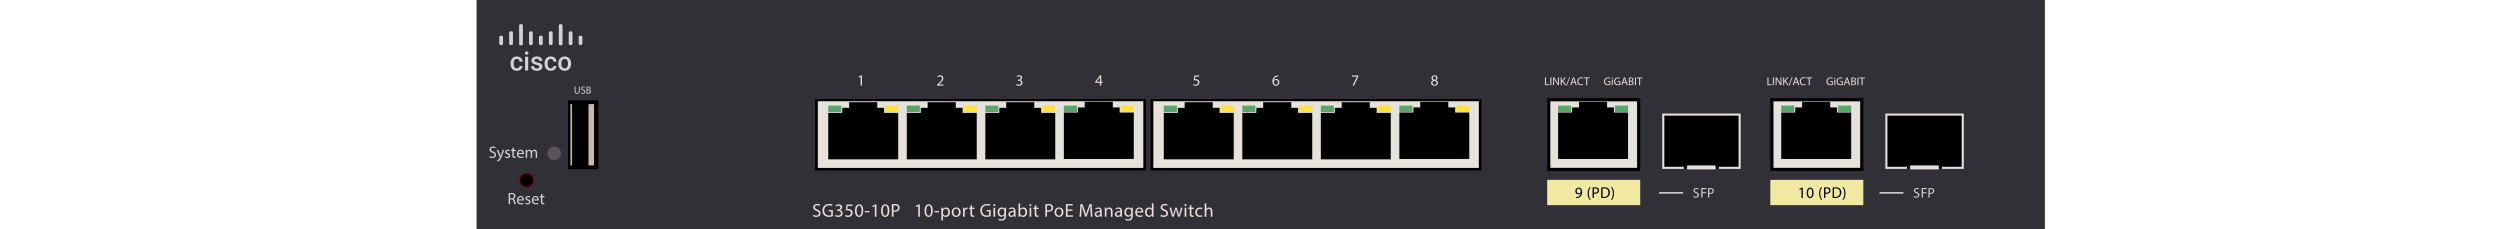 <?xml version="1.0" encoding="utf-8"?>
<!-- Copyright 2022 Virtual Console LLC. All rights reserved. Julia. Generator: Adobe Illustrator 23.1.0, SVG Export Plug-In . SVG Version: 6.00 Build 0)  -->
<svg version="1.1" id="Cisco_SG350-10P_Switches"
	 xmlns="http://www.w3.org/2000/svg" xmlns:xlink="http://www.w3.org/1999/xlink" x="0px" y="0px" viewBox="0 0 600 55"
	 style="enable-background:new 0 0 600 55;" xml:space="preserve">
<style type="text/css">
	.st0{fill:none;}
	.st1{fill:#313037;}
	.st2{fill:#D4D2D7;}
	.st3{fill:#C7BBAA;}
	.st4{fill:#5C525C;}
	.st5{fill:#750101;}
	.st6{fill:#E7E1DB;}
	.st7{fill:#58A56A;}
	.st8{fill:#FFE33B;}
	.st9{fill:#F1E8A2;}
</style>
<rect class="st0" width="600" height="55"/>
<g>
	<rect x="114.384" class="st1" width="376.382" height="55"/>
</g>
<g>
	<g>
		<g>
			<path class="st2" d="M124.044,16.4c0.186,0,0.341-0.055,0.464-0.163
				c0.123-0.109,0.188-0.243,0.196-0.403h0.704
				c-0.008,0.207-0.073,0.4-0.193,0.579c-0.121,0.179-0.285,0.32-0.492,0.425
				c-0.207,0.104-0.43,0.156-0.669,0.156c-0.465,0-0.833-0.15-1.106-0.452
				c-0.272-0.301-0.408-0.717-0.408-1.247v-0.077c0-0.506,0.135-0.911,0.405-1.214
				c0.271-0.304,0.639-0.457,1.106-0.457c0.396,0,0.717,0.115,0.966,0.346
				c0.249,0.231,0.38,0.533,0.392,0.908h-0.704
				c-0.008-0.19-0.073-0.347-0.195-0.47c-0.122-0.123-0.277-0.185-0.466-0.185
				c-0.242,0-0.428,0.088-0.559,0.263c-0.131,0.175-0.198,0.441-0.2,0.797v0.12
				c0,0.361,0.065,0.629,0.196,0.806C123.61,16.311,123.798,16.4,124.044,16.4z"/>
			<path class="st2" d="M125.973,12.747c0-0.115,0.036-0.21,0.109-0.286
				c0.072-0.075,0.177-0.113,0.312-0.113c0.135,0,0.239,0.038,0.313,0.113
				c0.074,0.076,0.111,0.172,0.111,0.286c0,0.112-0.037,0.207-0.111,0.281
				s-0.178,0.112-0.313,0.112c-0.135,0-0.239-0.038-0.312-0.112
				C126.009,12.954,125.973,12.859,125.973,12.747z M126.765,16.934h-0.747v-3.324
				h0.747V16.934z"/>
			<path class="st2" d="M129.442,16.03c0-0.133-0.055-0.234-0.164-0.304
				c-0.109-0.07-0.291-0.131-0.545-0.185c-0.254-0.053-0.466-0.12-0.636-0.203
				c-0.372-0.18-0.559-0.441-0.559-0.783c0-0.287,0.121-0.526,0.363-0.719
				c0.242-0.193,0.549-0.289,0.922-0.289c0.397,0,0.718,0.099,0.963,0.296
				c0.245,0.196,0.367,0.451,0.367,0.765h-0.747c0-0.144-0.053-0.263-0.159-0.358
				c-0.107-0.095-0.248-0.142-0.424-0.142c-0.164,0-0.298,0.038-0.401,0.113
				c-0.103,0.076-0.155,0.177-0.155,0.304c0,0.115,0.048,0.204,0.145,0.267
				c0.096,0.063,0.29,0.128,0.583,0.192c0.293,0.065,0.523,0.142,0.69,0.231
				c0.167,0.089,0.291,0.196,0.372,0.321c0.08,0.125,0.121,0.277,0.121,0.455
				c0,0.299-0.124,0.541-0.371,0.726c-0.248,0.185-0.573,0.278-0.974,0.278
				c-0.272,0-0.515-0.049-0.728-0.147c-0.213-0.099-0.379-0.234-0.498-0.405
				c-0.119-0.172-0.178-0.358-0.178-0.556h0.725
				c0.01,0.176,0.077,0.312,0.2,0.407c0.123,0.096,0.285,0.143,0.488,0.143
				c0.196,0,0.346-0.037,0.448-0.112C129.391,16.249,129.442,16.152,129.442,16.03z"/>
			<path class="st2" d="M132.191,16.4c0.186,0,0.341-0.055,0.464-0.163
				c0.123-0.109,0.188-0.243,0.196-0.403h0.704
				c-0.008,0.207-0.073,0.4-0.193,0.579c-0.121,0.179-0.285,0.32-0.492,0.425
				c-0.207,0.104-0.43,0.156-0.669,0.156c-0.465,0-0.833-0.15-1.106-0.452
				c-0.272-0.301-0.408-0.717-0.408-1.247v-0.077c0-0.506,0.135-0.911,0.405-1.214
				c0.271-0.304,0.639-0.457,1.106-0.457c0.396,0,0.717,0.115,0.966,0.346
				c0.249,0.231,0.379,0.533,0.392,0.908h-0.704
				c-0.008-0.19-0.073-0.347-0.195-0.47c-0.122-0.123-0.277-0.185-0.466-0.185
				c-0.242,0-0.428,0.088-0.559,0.263c-0.131,0.175-0.198,0.441-0.2,0.797v0.12
				c0,0.361,0.065,0.629,0.196,0.806C131.757,16.311,131.945,16.4,132.191,16.4z"/>
			<path class="st2" d="M133.979,15.242c0-0.325,0.064-0.619,0.193-0.88
				c0.128-0.261,0.31-0.462,0.544-0.602c0.234-0.14,0.501-0.211,0.805-0.211
				c0.448,0,0.812,0.144,1.092,0.434c0.28,0.289,0.431,0.671,0.453,1.149
				l0.003,0.175c0,0.328-0.063,0.62-0.189,0.879
				c-0.126,0.258-0.306,0.458-0.541,0.599c-0.234,0.141-0.505,0.212-0.812,0.212
				c-0.469,0-0.844-0.156-1.126-0.469c-0.282-0.312-0.422-0.728-0.422-1.249V15.242z
				 M134.725,15.306c0,0.342,0.071,0.61,0.212,0.804
				c0.141,0.193,0.338,0.29,0.59,0.29s0.448-0.099,0.588-0.295
				c0.14-0.197,0.21-0.485,0.21-0.863c0-0.336-0.072-0.602-0.216-0.799
				c-0.145-0.196-0.341-0.295-0.588-0.295c-0.244,0-0.438,0.097-0.581,0.29
				C134.797,14.631,134.725,14.921,134.725,15.306z"/>
		</g>
	</g>
	<path class="st2" d="M120.393,10.806h-0.241c-0.181,0-0.328-0.147-0.328-0.328V8.893
		c0-0.181,0.147-0.328,0.328-0.328h0.241c0.181,0,0.328,0.147,0.328,0.328v1.586
		C120.721,10.66,120.574,10.806,120.393,10.806z"/>
	<path class="st2" d="M122.775,10.806h-0.241c-0.181,0-0.328-0.147-0.328-0.328V7.846
		c0-0.181,0.147-0.328,0.328-0.328h0.241c0.181,0,0.328,0.147,0.328,0.328v2.632
		C123.103,10.66,122.956,10.806,122.775,10.806z"/>
	<path class="st2" d="M125.157,10.881h-0.241c-0.181,0-0.328-0.147-0.328-0.328V6.127
		c0-0.181,0.147-0.328,0.328-0.328h0.241c0.181,0,0.328,0.147,0.328,0.328v4.426
		C125.485,10.734,125.338,10.881,125.157,10.881z"/>
	<path class="st2" d="M129.921,10.806h-0.241c-0.181,0-0.328-0.147-0.328-0.328V8.893
		c0-0.181,0.147-0.328,0.328-0.328h0.241c0.181,0,0.328,0.147,0.328,0.328v1.586
		C130.249,10.66,130.102,10.806,129.921,10.806z"/>
	<path class="st2" d="M139.449,10.806h-0.241c-0.181,0-0.328-0.147-0.328-0.328V8.893
		c0-0.181,0.147-0.328,0.328-0.328h0.241c0.181,0,0.328,0.147,0.328,0.328v1.586
		C139.777,10.66,139.631,10.806,139.449,10.806z"/>
	<path class="st2" d="M132.303,10.806h-0.241c-0.181,0-0.328-0.147-0.328-0.328V7.846
		c0-0.181,0.147-0.328,0.328-0.328h0.241c0.181,0,0.328,0.147,0.328,0.328v2.632
		C132.631,10.66,132.484,10.806,132.303,10.806z"/>
	<path class="st2" d="M137.067,10.806h-0.241c-0.181,0-0.328-0.147-0.328-0.328V7.846
		c0-0.181,0.147-0.328,0.328-0.328h0.241c0.181,0,0.328,0.147,0.328,0.328v2.632
		C137.395,10.66,137.249,10.806,137.067,10.806z"/>
	<path class="st2" d="M134.685,10.881h-0.241c-0.181,0-0.328-0.147-0.328-0.328V6.127
		c0-0.181,0.147-0.328,0.328-0.328h0.241c0.181,0,0.328,0.147,0.328,0.328v4.426
		C135.013,10.734,134.866,10.881,134.685,10.881z"/>
	<path class="st2" d="M127.539,10.806h-0.241c-0.181,0-0.328-0.147-0.328-0.328V7.846
		c0-0.181,0.147-0.328,0.328-0.328h0.241c0.181,0,0.328,0.147,0.328,0.328v2.632
		C127.867,10.66,127.72,10.806,127.539,10.806z"/>
</g>
<rect x="136.325" y="24.074" width="7.283" height="16.543"/>
<rect x="141.238" y="24.982" class="st3" width="1.327" height="14.727"/>
<rect x="136.906" y="24.982" class="st3" width="0.387" height="14.727"/>
<circle class="st4" cx="132.992" cy="36.805" r="1.639"/>
<g>
	<circle cx="126.395" cy="43.265" r="1.639"/>
	<path class="st5" d="M126.395,45.029c-0.973,0-1.764-0.792-1.764-1.765
		s0.792-1.765,1.764-1.765c0.973,0,1.765,0.792,1.765,1.765
		S127.368,45.029,126.395,45.029z M126.395,41.75c-0.835,0-1.514,0.68-1.514,1.515
		s0.679,1.515,1.514,1.515s1.515-0.68,1.515-1.515S127.23,41.75,126.395,41.75
		z"/>
</g>
<g>
	<path class="st2" d="M117.514,37.465c0.155,0.095,0.381,0.174,0.619,0.174
		c0.353,0,0.559-0.187,0.559-0.456c0-0.25-0.143-0.393-0.504-0.532
		c-0.436-0.155-0.706-0.381-0.706-0.758c0-0.417,0.345-0.726,0.865-0.726
		c0.274,0,0.472,0.063,0.591,0.131l-0.095,0.282
		c-0.087-0.047-0.266-0.127-0.508-0.127c-0.365,0-0.504,0.218-0.504,0.401
		c0,0.25,0.163,0.373,0.532,0.516c0.452,0.175,0.682,0.393,0.682,0.786
		c0,0.413-0.305,0.77-0.936,0.77c-0.258,0-0.54-0.076-0.683-0.171
		L117.514,37.465z"/>
	<path class="st2" d="M119.601,35.966l0.42,1.134c0.044,0.127,0.091,0.278,0.123,0.393
		h0.008c0.036-0.115,0.075-0.262,0.123-0.401l0.381-1.126h0.369l-0.524,1.369
		c-0.25,0.659-0.42,0.996-0.658,1.202c-0.171,0.151-0.341,0.211-0.429,0.227
		l-0.087-0.294c0.087-0.027,0.202-0.083,0.305-0.171
		c0.095-0.075,0.214-0.21,0.293-0.389c0.016-0.035,0.028-0.063,0.028-0.083
		s-0.008-0.048-0.024-0.091l-0.71-1.77H119.601z"/>
	<path class="st2" d="M121.272,37.529c0.103,0.067,0.286,0.139,0.46,0.139
		c0.254,0,0.373-0.127,0.373-0.286c0-0.167-0.099-0.258-0.357-0.353
		c-0.345-0.123-0.508-0.313-0.508-0.543c0-0.31,0.25-0.563,0.663-0.563
		c0.194,0,0.365,0.056,0.472,0.119l-0.087,0.254
		c-0.076-0.048-0.214-0.111-0.393-0.111c-0.206,0-0.321,0.119-0.321,0.262
		c0,0.159,0.115,0.23,0.365,0.325c0.333,0.127,0.503,0.293,0.503,0.579
		c0,0.337-0.262,0.576-0.718,0.576c-0.21,0-0.405-0.052-0.54-0.131
		L121.272,37.529z"/>
	<path class="st2" d="M123.311,35.414v0.552h0.5v0.266h-0.5v1.035
		c0,0.238,0.067,0.373,0.262,0.373c0.091,0,0.159-0.012,0.202-0.023l0.016,0.262
		c-0.068,0.027-0.175,0.048-0.31,0.048c-0.163,0-0.294-0.052-0.377-0.147
		c-0.099-0.103-0.135-0.273-0.135-0.5v-1.047h-0.298v-0.266h0.298v-0.46
		L123.311,35.414z"/>
	<path class="st2" d="M124.375,36.989c0.008,0.472,0.31,0.666,0.659,0.666
		c0.25,0,0.401-0.043,0.532-0.099l0.06,0.25c-0.123,0.056-0.333,0.119-0.639,0.119
		c-0.591,0-0.944-0.389-0.944-0.968c0-0.58,0.341-1.036,0.9-1.036
		c0.627,0,0.793,0.552,0.793,0.905c0,0.071-0.008,0.127-0.012,0.163H124.375z
		 M125.398,36.739c0.004-0.222-0.091-0.567-0.484-0.567
		c-0.353,0-0.508,0.325-0.536,0.567H125.398z"/>
	<path class="st2" d="M126.168,36.485c0-0.198-0.004-0.361-0.016-0.52h0.305l0.016,0.309
		h0.012c0.107-0.182,0.286-0.353,0.603-0.353c0.262,0,0.46,0.159,0.543,0.385
		h0.008c0.059-0.107,0.135-0.19,0.214-0.25c0.115-0.087,0.242-0.135,0.425-0.135
		c0.254,0,0.631,0.167,0.631,0.833v1.131h-0.341v-1.087
		c0-0.369-0.135-0.591-0.417-0.591c-0.199,0-0.354,0.147-0.413,0.317
		c-0.016,0.048-0.028,0.111-0.028,0.175v1.186h-0.341v-1.15
		c0-0.306-0.135-0.528-0.401-0.528c-0.218,0-0.377,0.175-0.432,0.349
		c-0.02,0.052-0.028,0.111-0.028,0.171v1.158h-0.341V36.485z"/>
</g>
<g>
	<path class="st2" d="M122.069,46.369c0.174-0.036,0.424-0.056,0.662-0.056
		c0.369,0,0.607,0.067,0.774,0.218c0.135,0.119,0.21,0.302,0.21,0.508
		c0,0.354-0.222,0.587-0.503,0.683v0.012c0.206,0.071,0.329,0.262,0.393,0.54
		c0.087,0.373,0.151,0.63,0.206,0.733h-0.357
		c-0.043-0.075-0.103-0.306-0.178-0.639c-0.08-0.369-0.223-0.508-0.536-0.52
		h-0.326v1.158h-0.345V46.369z M122.413,47.587h0.354
		c0.369,0,0.603-0.202,0.603-0.508c0-0.346-0.25-0.496-0.615-0.5
		c-0.167,0-0.286,0.016-0.341,0.031V47.587z"/>
	<path class="st2" d="M124.401,48.11c0.008,0.473,0.31,0.666,0.659,0.666
		c0.25,0,0.401-0.043,0.532-0.099l0.06,0.25c-0.123,0.056-0.333,0.119-0.639,0.119
		c-0.591,0-0.944-0.389-0.944-0.968c0-0.58,0.341-1.036,0.9-1.036
		c0.627,0,0.793,0.552,0.793,0.905c0,0.071-0.008,0.127-0.012,0.162H124.401z
		 M125.425,47.86c0.004-0.222-0.091-0.567-0.484-0.567
		c-0.353,0-0.508,0.325-0.536,0.567H125.425z"/>
	<path class="st2" d="M126.148,48.65c0.103,0.066,0.286,0.139,0.46,0.139
		c0.254,0,0.373-0.127,0.373-0.286c0-0.166-0.099-0.258-0.357-0.353
		c-0.345-0.123-0.508-0.313-0.508-0.544c0-0.31,0.25-0.563,0.663-0.563
		c0.194,0,0.365,0.056,0.472,0.119l-0.087,0.254
		c-0.076-0.048-0.214-0.111-0.393-0.111c-0.206,0-0.321,0.119-0.321,0.263
		c0,0.158,0.115,0.229,0.365,0.325c0.333,0.127,0.503,0.293,0.503,0.579
		c0,0.337-0.262,0.575-0.718,0.575c-0.21,0-0.405-0.052-0.54-0.131
		L126.148,48.65z"/>
	<path class="st2" d="M127.961,48.11c0.008,0.473,0.31,0.666,0.659,0.666
		c0.25,0,0.401-0.043,0.532-0.099l0.06,0.25c-0.123,0.056-0.333,0.119-0.639,0.119
		c-0.591,0-0.944-0.389-0.944-0.968c0-0.58,0.341-1.036,0.9-1.036
		c0.627,0,0.793,0.552,0.793,0.905c0,0.071-0.008,0.127-0.012,0.162H127.961z
		 M128.985,47.86c0.004-0.222-0.091-0.567-0.484-0.567
		c-0.353,0-0.508,0.325-0.536,0.567H128.985z"/>
	<path class="st2" d="M130.175,46.535v0.552h0.5v0.266h-0.5v1.035
		c0,0.238,0.068,0.373,0.262,0.373c0.091,0,0.159-0.012,0.202-0.023l0.016,0.262
		c-0.067,0.027-0.174,0.048-0.309,0.048c-0.163,0-0.293-0.052-0.377-0.147
		c-0.099-0.103-0.135-0.273-0.135-0.499v-1.048h-0.298v-0.266h0.298v-0.46
		L130.175,46.535z"/>
</g>
<g>
	<path class="st2" d="M138.121,20.787v1.001c0,0.379,0.168,0.54,0.394,0.54
		c0.251,0,0.411-0.165,0.411-0.54v-1.001h0.221v0.986
		c0,0.52-0.274,0.733-0.64,0.733c-0.346,0-0.607-0.198-0.607-0.723v-0.996
		H138.121z"/>
	<path class="st2" d="M139.496,22.213c0.098,0.06,0.241,0.111,0.392,0.111
		c0.223,0,0.354-0.118,0.354-0.289c0-0.158-0.09-0.248-0.319-0.336
		c-0.276-0.098-0.447-0.241-0.447-0.479c0-0.264,0.218-0.459,0.547-0.459
		c0.173,0,0.299,0.04,0.374,0.083l-0.06,0.178
		c-0.055-0.03-0.168-0.08-0.321-0.08c-0.231,0-0.319,0.138-0.319,0.254
		c0,0.158,0.103,0.236,0.336,0.326c0.286,0.11,0.432,0.248,0.432,0.497
		c0,0.261-0.193,0.487-0.592,0.487c-0.163,0-0.341-0.048-0.432-0.108
		L139.496,22.213z"/>
	<path class="st2" d="M140.763,20.81c0.095-0.02,0.246-0.035,0.399-0.035
		c0.219,0,0.359,0.037,0.464,0.123c0.088,0.065,0.141,0.166,0.141,0.299
		c0,0.163-0.108,0.306-0.286,0.372v0.005c0.161,0.04,0.349,0.173,0.349,0.424
		c0,0.146-0.058,0.256-0.143,0.339c-0.118,0.108-0.309,0.158-0.585,0.158
		c-0.151,0-0.266-0.01-0.339-0.02V20.81z M140.982,21.502h0.198
		c0.231,0,0.366-0.12,0.366-0.283c0-0.198-0.151-0.276-0.371-0.276
		c-0.101,0-0.158,0.008-0.193,0.015V21.502z M140.982,22.313
		c0.043,0.008,0.105,0.01,0.183,0.01c0.226,0,0.434-0.083,0.434-0.329
		c0-0.231-0.198-0.326-0.437-0.326h-0.181V22.313z"/>
</g>
<rect x="196.061" y="23.946" class="st6" width="78.54" height="16.712"/>
<path d="M195.63,23.772h79.406V40.919h-79.406V23.772z M274.4,24.295h-78.127v16.007
	h78.127V24.295z"/>
<polygon points="212.18,27.095 212.18,25.88 210.537,25.88 210.537,24.522 
	203.795,24.522 203.795,25.88 202.149,25.88 202.149,27.095 198.787,27.095 
	198.787,38.241 215.57,38.241 215.57,27.095 "/>
<polygon points="231.025,27.095 231.025,25.88 229.382,25.88 229.382,24.522 
	222.641,24.522 222.641,25.88 220.994,25.88 220.994,27.095 217.633,27.095 
	217.633,38.241 234.415,38.241 234.415,27.095 "/>
<polygon points="249.871,27.095 249.871,25.88 248.228,25.88 248.228,24.522 
	241.486,24.522 241.486,25.88 239.84,25.88 239.84,27.095 236.478,27.095 
	236.478,38.241 253.261,38.241 253.261,27.095 "/>
<polygon points="268.716,27.003 268.716,25.787 267.073,25.787 267.073,24.43 
	260.332,24.43 260.332,25.787 258.685,25.787 258.685,27.003 255.324,27.003 
	255.324,38.148 272.106,38.148 272.106,27.003 "/>
<rect x="198.787" y="25.338" class="st7" width="3.133" height="1.565"/>
<rect x="212.437" y="25.338" class="st8" width="3.133" height="1.565"/>
<rect x="217.633" y="25.338" class="st7" width="3.133" height="1.565"/>
<rect x="231.282" y="25.338" class="st8" width="3.133" height="1.565"/>
<rect x="236.478" y="25.338" class="st7" width="3.133" height="1.565"/>
<rect x="250.128" y="25.338" class="st8" width="3.133" height="1.565"/>
<rect x="255.324" y="25.338" class="st7" width="3.133" height="1.565"/>
<rect x="268.973" y="25.338" class="st8" width="3.133" height="1.565"/>
<g>
	<path class="st6" d="M206.55,18.418h-0.007l-0.424,0.229l-0.063-0.251l0.533-0.285h0.282
		v2.44h-0.319V18.418z"/>
</g>
<g>
	<g>
		<path class="st6" d="M224.896,20.55V20.347l0.259-0.251
			c0.623-0.593,0.905-0.909,0.909-1.276c0-0.248-0.12-0.477-0.484-0.477
			c-0.221,0-0.405,0.112-0.518,0.207l-0.105-0.233
			c0.169-0.143,0.409-0.248,0.69-0.248c0.526,0,0.747,0.36,0.747,0.709
			c0,0.45-0.327,0.814-0.841,1.31l-0.195,0.18v0.008h1.096v0.274H224.896z"/>
	</g>
</g>
<g>
	<path class="st6" d="M243.977,20.171c0.094,0.06,0.312,0.154,0.541,0.154
		c0.424,0,0.556-0.271,0.552-0.473c-0.003-0.341-0.312-0.488-0.63-0.488h-0.184
		v-0.248h0.184c0.24,0,0.544-0.124,0.544-0.413c0-0.195-0.124-0.368-0.428-0.368
		c-0.195,0-0.383,0.086-0.488,0.162l-0.086-0.24c0.127-0.094,0.375-0.188,0.638-0.188
		c0.48,0,0.698,0.285,0.698,0.582c0,0.251-0.15,0.465-0.451,0.574v0.008
		c0.3,0.06,0.544,0.285,0.544,0.627c0,0.39-0.304,0.732-0.89,0.732
		c-0.274,0-0.514-0.086-0.634-0.166L243.977,20.171z"/>
</g>
<g>
	<g>
		<path class="st6" d="M263.982,20.55v-0.665h-1.134v-0.218l1.089-1.558h0.356v1.517
			h0.342v0.259h-0.342v0.665H263.982z M263.982,19.626v-0.814
			c0-0.128,0.004-0.255,0.011-0.383h-0.011c-0.075,0.143-0.135,0.248-0.203,0.36
			l-0.597,0.83v0.007H263.982z"/>
	</g>
</g>
<rect x="276.585" y="23.946" class="st6" width="78.54" height="16.712"/>
<g>
	<rect x="371.705" y="23.946" class="st6" width="21.572" height="16.712"/>
	<path d="M393.652,41.033h-22.322V23.571h22.322V41.033z M372.08,40.283h20.822V24.321
		h-20.822V40.283z"/>
</g>
<path d="M276.154,23.772h79.406V40.919h-79.406V23.772z M354.924,24.295h-78.127v16.007
	h78.127V24.295z"/>
<polygon points="292.704,27.095 292.704,25.88 291.061,25.88 291.061,24.522 
	284.319,24.522 284.319,25.88 282.673,25.88 282.673,27.095 279.312,27.095 
	279.312,38.241 296.094,38.241 296.094,27.095 "/>
<polygon points="311.55,27.095 311.55,25.88 309.906,25.88 309.906,24.522 
	303.165,24.522 303.165,25.88 301.519,25.88 301.519,27.095 298.157,27.095 
	298.157,38.241 314.939,38.241 314.939,27.095 "/>
<polygon points="330.395,27.095 330.395,25.88 328.752,25.88 328.752,24.522 
	322.01,24.522 322.01,25.88 320.364,25.88 320.364,27.095 317.003,27.095 
	317.003,38.241 333.785,38.241 333.785,27.095 "/>
<polygon points="349.241,27.003 349.241,25.787 347.597,25.787 347.597,24.43 
	340.856,24.43 340.856,25.787 339.209,25.787 339.209,27.003 335.848,27.003 
	335.848,38.148 352.63,38.148 352.63,27.003 "/>
<polygon points="387.342,27.003 387.342,25.787 385.699,25.787 385.699,24.43 
	378.957,24.43 378.957,25.787 377.311,25.787 377.311,27.003 373.95,27.003 
	373.95,38.148 390.732,38.148 390.732,27.003 "/>
<rect x="279.312" y="25.338" class="st7" width="3.133" height="1.565"/>
<rect x="292.961" y="25.338" class="st8" width="3.133" height="1.565"/>
<rect x="298.157" y="25.338" class="st7" width="3.133" height="1.565"/>
<rect x="311.806" y="25.338" class="st8" width="3.133" height="1.565"/>
<rect x="317.003" y="25.338" class="st7" width="3.133" height="1.565"/>
<rect x="330.652" y="25.338" class="st8" width="3.133" height="1.565"/>
<rect x="335.848" y="25.338" class="st7" width="3.133" height="1.565"/>
<rect x="349.497" y="25.338" class="st8" width="3.133" height="1.565"/>
<rect x="373.949" y="25.338" class="st7" width="3.133" height="1.565"/>
<rect x="387.599" y="25.338" class="st7" width="3.133" height="1.565"/>
<g>
	<path class="st6" d="M287.814,18.388h-0.931l-0.094,0.627
		c0.056-0.008,0.109-0.015,0.199-0.015c0.188,0,0.375,0.042,0.526,0.131
		c0.191,0.109,0.349,0.319,0.349,0.627c0,0.477-0.379,0.833-0.909,0.833
		c-0.267,0-0.492-0.075-0.608-0.15l0.083-0.251
		c0.102,0.06,0.3,0.135,0.522,0.135c0.312,0,0.578-0.203,0.578-0.529
		c-0.003-0.315-0.214-0.541-0.702-0.541c-0.139,0-0.248,0.015-0.338,0.026
		l0.158-1.171h1.167V18.388z"/>
</g>
<g>
	<g>
		<path class="st6" d="M306.812,18.343c-0.067-0.004-0.154,0-0.248,0.015
			c-0.518,0.086-0.792,0.466-0.849,0.867h0.012
			c0.116-0.154,0.319-0.281,0.589-0.281c0.432,0,0.736,0.312,0.736,0.788
			c0,0.447-0.305,0.86-0.811,0.86c-0.522,0-0.864-0.406-0.864-1.04
			c0-0.48,0.173-0.859,0.413-1.1c0.203-0.199,0.474-0.323,0.781-0.36
			c0.098-0.015,0.18-0.019,0.24-0.019V18.343z M306.719,19.75
			c0-0.349-0.199-0.56-0.503-0.56c-0.199,0-0.383,0.124-0.474,0.3
			c-0.022,0.038-0.037,0.086-0.037,0.146c0.008,0.401,0.191,0.698,0.537,0.698
			C306.527,20.336,306.719,20.1,306.719,19.75z"/>
	</g>
</g>
<g>
	<path class="st6" d="M326.007,18.11v0.218l-1.062,2.222h-0.342l1.059-2.158v-0.008h-1.193
		v-0.274H326.007z"/>
</g>
<g>
	<g>
		<path class="st6" d="M343.455,19.931c0-0.308,0.184-0.526,0.484-0.653l-0.004-0.011
			c-0.271-0.127-0.387-0.338-0.387-0.548c0-0.386,0.326-0.649,0.755-0.649
			c0.473,0,0.709,0.296,0.709,0.601c0,0.206-0.102,0.428-0.401,0.57v0.011
			c0.304,0.12,0.491,0.334,0.491,0.631c0,0.424-0.363,0.709-0.829,0.709
			C343.763,20.591,343.455,20.287,343.455,19.931z M344.769,19.916
			c0-0.296-0.206-0.439-0.536-0.533c-0.285,0.083-0.439,0.271-0.439,0.503
			c-0.012,0.248,0.177,0.466,0.488,0.466
			C344.577,20.351,344.769,20.167,344.769,19.916z M343.86,18.695
			c0,0.244,0.184,0.375,0.466,0.451c0.21-0.071,0.371-0.222,0.371-0.443
			c0-0.195-0.116-0.398-0.413-0.398C344.011,18.305,343.86,18.485,343.86,18.695z"/>
	</g>
</g>
<g>
	<rect x="399.184" y="27.5" width="18.327" height="12.783"/>
	<path class="st6" d="M417.761,40.533h-18.826V27.25h18.826V40.533z M399.435,40.033h17.826V27.75
		h-17.826V40.033z"/>
</g>
<rect x="404.103" y="40.033" width="0.823" height="0.5"/>
<rect x="411.705" y="40.033" width="0.823" height="0.5"/>
<rect x="404.927" y="39.699" class="st6" width="6.778" height="0.958"/>
<g>
	<rect x="425.253" y="23.946" class="st6" width="21.572" height="16.712"/>
	<path d="M447.201,41.033h-22.322V23.571h22.322V41.033z M425.629,40.283h20.822V24.321
		h-20.822V40.283z"/>
</g>
<polygon points="440.891,27.003 440.891,25.787 439.248,25.787 439.248,24.43 
	432.506,24.43 432.506,25.787 430.86,25.787 430.86,27.003 427.498,27.003 
	427.498,38.148 444.28,38.148 444.28,27.003 "/>
<rect x="427.498" y="25.338" class="st7" width="3.133" height="1.565"/>
<rect x="441.148" y="25.338" class="st7" width="3.133" height="1.565"/>
<g>
	<rect x="452.733" y="27.5" width="18.327" height="12.783"/>
	<path class="st6" d="M471.309,40.533h-18.826V27.25h18.826V40.533z M452.983,40.033h17.826V27.75
		h-17.826V40.033z"/>
</g>
<rect x="457.652" y="40.033" width="0.823" height="0.5"/>
<rect x="465.254" y="40.033" width="0.823" height="0.5"/>
<rect x="458.475" y="39.699" class="st6" width="6.778" height="0.958"/>
<g>
	<path class="st6" d="M370.788,18.578h0.24v1.66h0.795v0.202h-1.035V18.578z"/>
	<path class="st6" d="M372.331,18.578v1.861h-0.24V18.578H372.331z"/>
	<path class="st6" d="M372.75,20.439V18.578h0.263l0.596,0.941
		c0.139,0.218,0.246,0.415,0.335,0.605l0.005-0.002
		c-0.021-0.249-0.027-0.475-0.027-0.765V18.578h0.227v1.861h-0.243l-0.591-0.944
		c-0.13-0.208-0.254-0.42-0.348-0.622l-0.009,0.003
		c0.014,0.234,0.02,0.458,0.02,0.768v0.795H372.75z"/>
	<path class="st6" d="M374.566,18.578h0.24v0.897h0.008
		c0.05-0.072,0.1-0.138,0.146-0.199l0.569-0.699h0.298l-0.674,0.79
		l0.727,1.072h-0.284l-0.613-0.914l-0.177,0.204v0.71h-0.24V18.578z"/>
	<path class="st6" d="M375.849,20.55l0.771-2.002h0.188l-0.773,2.002H375.849z"/>
	<path class="st6" d="M377.309,19.854l-0.193,0.585h-0.248l0.632-1.861h0.29l0.636,1.861
		h-0.257l-0.199-0.585H377.309z M377.919,19.666l-0.182-0.536
		c-0.042-0.122-0.069-0.232-0.097-0.34h-0.006
		c-0.027,0.11-0.058,0.224-0.094,0.337l-0.183,0.539H377.919z"/>
	<path class="st6" d="M379.957,20.379c-0.089,0.044-0.266,0.088-0.491,0.088
		c-0.525,0-0.92-0.332-0.92-0.942c0-0.583,0.395-0.978,0.972-0.978
		c0.232,0,0.379,0.05,0.442,0.083l-0.059,0.196
		c-0.091-0.044-0.221-0.078-0.375-0.078c-0.437,0-0.727,0.279-0.727,0.768
		c0,0.456,0.263,0.749,0.715,0.749c0.146,0,0.296-0.031,0.393-0.078L379.957,20.379
		z"/>
	<path class="st6" d="M380.687,18.782h-0.566V18.578h1.378v0.204h-0.568v1.657h-0.243
		V18.782z"/>
</g>
<g>
	<path class="st6" d="M386.476,20.365c-0.106,0.038-0.316,0.101-0.565,0.101
		c-0.278,0-0.508-0.071-0.688-0.243c-0.159-0.153-0.257-0.398-0.257-0.686
		c0.002-0.549,0.379-0.95,0.997-0.95c0.213,0,0.379,0.046,0.458,0.084
		l-0.057,0.194c-0.099-0.043-0.222-0.079-0.407-0.079
		c-0.448,0-0.74,0.279-0.74,0.74c0,0.467,0.281,0.743,0.71,0.743
		c0.156,0,0.263-0.021,0.317-0.049v-0.549h-0.375v-0.191h0.606V20.365z"/>
	<path class="st6" d="M387.098,18.753c0.003,0.082-0.057,0.147-0.152,0.147
		c-0.085,0-0.146-0.065-0.146-0.147c0-0.085,0.063-0.15,0.15-0.15
		C387.042,18.603,387.098,18.668,387.098,18.753z M386.831,20.447V19.125h0.24v1.322
		H386.831z"/>
	<path class="st6" d="M388.878,20.365c-0.106,0.038-0.316,0.101-0.565,0.101
		c-0.278,0-0.508-0.071-0.688-0.243c-0.159-0.153-0.257-0.398-0.257-0.686
		c0.002-0.549,0.379-0.95,0.997-0.95c0.213,0,0.379,0.046,0.458,0.084
		l-0.057,0.194c-0.099-0.043-0.222-0.079-0.407-0.079
		c-0.448,0-0.74,0.279-0.74,0.74c0,0.467,0.281,0.743,0.71,0.743
		c0.156,0,0.263-0.021,0.317-0.049v-0.549h-0.375v-0.191h0.606V20.365z"/>
	<path class="st6" d="M389.538,19.868l-0.19,0.579h-0.246l0.625-1.841h0.287l0.628,1.841
		h-0.254l-0.196-0.579H389.538z M390.142,19.682l-0.181-0.53
		c-0.041-0.121-0.068-0.229-0.096-0.336h-0.006
		c-0.027,0.109-0.057,0.221-0.093,0.333l-0.18,0.533H390.142z"/>
	<path class="st6" d="M390.912,18.63c0.104-0.022,0.268-0.038,0.434-0.038
		c0.238,0,0.391,0.041,0.506,0.134c0.096,0.071,0.152,0.18,0.152,0.325
		c0,0.177-0.117,0.333-0.312,0.404v0.006c0.175,0.043,0.38,0.188,0.38,0.461
		c0,0.158-0.062,0.279-0.155,0.369c-0.129,0.118-0.336,0.172-0.637,0.172
		c-0.164,0-0.289-0.011-0.368-0.022V18.63z M391.149,19.384h0.216
		c0.251,0,0.398-0.131,0.398-0.309c0-0.216-0.164-0.3-0.404-0.3
		c-0.109,0-0.172,0.008-0.21,0.016V19.384z M391.149,20.267
		c0.046,0.008,0.114,0.011,0.199,0.011c0.246,0,0.473-0.09,0.473-0.358
		c0-0.251-0.216-0.355-0.476-0.355h-0.196V20.267z"/>
	<path class="st6" d="M392.627,18.606v1.841h-0.237V18.606H392.627z"/>
	<path class="st6" d="M393.392,18.808h-0.561V18.606h1.363v0.202h-0.562v1.639h-0.24V18.808z"
		/>
</g>
<g>
	<path class="st6" d="M424.186,18.578h0.24v1.66h0.795v0.202h-1.035V18.578z"/>
	<path class="st6" d="M425.729,18.578v1.861h-0.24V18.578H425.729z"/>
	<path class="st6" d="M426.148,20.439V18.578h0.263l0.596,0.941
		c0.139,0.218,0.246,0.415,0.335,0.605l0.005-0.002
		c-0.021-0.249-0.027-0.475-0.027-0.765V18.578h0.227v1.861h-0.243l-0.591-0.944
		c-0.13-0.208-0.254-0.42-0.348-0.622l-0.009,0.003
		c0.014,0.234,0.02,0.458,0.02,0.768v0.795H426.148z"/>
	<path class="st6" d="M427.964,18.578h0.24v0.897h0.008
		c0.05-0.072,0.1-0.138,0.146-0.199l0.569-0.699h0.298l-0.674,0.79
		l0.727,1.072h-0.284l-0.613-0.914l-0.177,0.204v0.71h-0.24V18.578z"/>
	<path class="st6" d="M429.247,20.55l0.771-2.002h0.188l-0.773,2.002H429.247z"/>
	<path class="st6" d="M430.707,19.854l-0.193,0.585h-0.248l0.632-1.861h0.29l0.636,1.861
		h-0.257l-0.199-0.585H430.707z M431.318,19.666l-0.182-0.536
		c-0.042-0.122-0.069-0.232-0.097-0.34h-0.006
		c-0.027,0.11-0.058,0.224-0.094,0.337l-0.183,0.539H431.318z"/>
	<path class="st6" d="M433.355,20.379c-0.089,0.044-0.266,0.088-0.491,0.088
		c-0.525,0-0.92-0.332-0.92-0.942c0-0.583,0.395-0.978,0.972-0.978
		c0.232,0,0.379,0.05,0.442,0.083l-0.059,0.196
		c-0.091-0.044-0.221-0.078-0.375-0.078c-0.437,0-0.727,0.279-0.727,0.768
		c0,0.456,0.263,0.749,0.715,0.749c0.146,0,0.296-0.031,0.393-0.078
		L433.355,20.379z"/>
	<path class="st6" d="M434.085,18.782h-0.566V18.578h1.378v0.204h-0.568v1.657h-0.243
		V18.782z"/>
</g>
<g>
	<path class="st6" d="M439.874,20.365c-0.106,0.038-0.316,0.101-0.565,0.101
		c-0.278,0-0.508-0.071-0.688-0.243c-0.159-0.153-0.257-0.398-0.257-0.686
		c0.002-0.549,0.379-0.95,0.997-0.95c0.213,0,0.379,0.046,0.458,0.084
		l-0.057,0.194c-0.099-0.043-0.222-0.079-0.407-0.079
		c-0.448,0-0.74,0.279-0.74,0.74c0,0.467,0.281,0.743,0.71,0.743
		c0.156,0,0.263-0.021,0.317-0.049v-0.549h-0.375v-0.191h0.606V20.365z"/>
	<path class="st6" d="M440.496,18.753c0.003,0.082-0.057,0.147-0.152,0.147
		c-0.085,0-0.146-0.065-0.146-0.147c0-0.085,0.063-0.15,0.15-0.15
		C440.44,18.603,440.496,18.668,440.496,18.753z M440.229,20.447V19.125h0.24v1.322
		H440.229z"/>
	<path class="st6" d="M442.277,20.365c-0.106,0.038-0.316,0.101-0.565,0.101
		c-0.278,0-0.508-0.071-0.688-0.243c-0.159-0.153-0.257-0.398-0.257-0.686
		c0.002-0.549,0.379-0.95,0.997-0.95c0.213,0,0.379,0.046,0.458,0.084
		l-0.057,0.194c-0.099-0.043-0.222-0.079-0.407-0.079
		c-0.448,0-0.74,0.279-0.74,0.74c0,0.467,0.281,0.743,0.71,0.743
		c0.156,0,0.263-0.021,0.317-0.049v-0.549h-0.375v-0.191h0.606V20.365z"/>
	<path class="st6" d="M442.936,19.868l-0.19,0.579h-0.246l0.625-1.841h0.287l0.628,1.841
		h-0.254l-0.196-0.579H442.936z M443.54,19.682l-0.181-0.53
		c-0.041-0.121-0.068-0.229-0.096-0.336h-0.006
		c-0.027,0.109-0.057,0.221-0.093,0.333l-0.18,0.533H443.54z"/>
	<path class="st6" d="M444.31,18.63c0.104-0.022,0.268-0.038,0.434-0.038
		c0.238,0,0.391,0.041,0.506,0.134c0.096,0.071,0.152,0.18,0.152,0.325
		c0,0.177-0.117,0.333-0.312,0.404v0.006c0.175,0.043,0.38,0.188,0.38,0.461
		c0,0.158-0.062,0.279-0.155,0.369c-0.129,0.118-0.336,0.172-0.637,0.172
		c-0.164,0-0.289-0.011-0.368-0.022V18.63z M444.547,19.384h0.216
		c0.251,0,0.398-0.131,0.398-0.309c0-0.216-0.164-0.3-0.404-0.3
		c-0.109,0-0.172,0.008-0.21,0.016V19.384z M444.547,20.267
		c0.046,0.008,0.114,0.011,0.199,0.011c0.246,0,0.473-0.09,0.473-0.358
		c0-0.251-0.216-0.355-0.476-0.355h-0.196V20.267z"/>
	<path class="st6" d="M446.026,18.606v1.841h-0.237V18.606H446.026z"/>
	<path class="st6" d="M446.79,18.808h-0.561V18.606h1.363v0.202h-0.562v1.639h-0.24V18.808z"
		/>
</g>
<rect x="371.33" y="43.161" class="st9" width="22.322" height="6.075"/>
<g>
	<path d="M378.279,47.268c0.072,0.007,0.154,0,0.268-0.012
		c0.191-0.026,0.371-0.104,0.51-0.236c0.162-0.146,0.277-0.36,0.322-0.649
		h-0.01c-0.137,0.165-0.332,0.263-0.574,0.263c-0.439,0-0.721-0.33-0.721-0.747
		c0-0.462,0.334-0.867,0.832-0.867c0.5,0,0.807,0.405,0.807,1.028
		c0,0.537-0.18,0.913-0.42,1.146c-0.188,0.184-0.447,0.296-0.709,0.326
		c-0.121,0.019-0.225,0.022-0.305,0.019V47.268z M378.4,45.863
		c0,0.304,0.184,0.519,0.469,0.519c0.221,0,0.395-0.109,0.48-0.256
		c0.02-0.03,0.029-0.067,0.029-0.12c0-0.416-0.152-0.735-0.498-0.735
		C378.6,45.271,378.4,45.519,378.4,45.863z"/>
	<path d="M381.781,44.895c-0.273,0.368-0.473,0.856-0.473,1.536
		c0,0.668,0.207,1.148,0.473,1.523h-0.258c-0.238-0.312-0.492-0.792-0.492-1.523
		c0.004-0.74,0.254-1.221,0.492-1.536H381.781z"/>
	<path d="M382.217,45c0.158-0.026,0.365-0.049,0.627-0.049
		c0.324,0,0.561,0.075,0.709,0.21c0.141,0.12,0.223,0.305,0.223,0.529
		c0,0.229-0.068,0.409-0.195,0.541c-0.172,0.184-0.455,0.277-0.773,0.277
		c-0.098,0-0.188-0.004-0.262-0.022V47.5h-0.328V45z M382.545,46.22
		c0.07,0.02,0.16,0.026,0.27,0.026c0.395,0,0.635-0.191,0.635-0.54
		c0-0.334-0.236-0.496-0.598-0.496c-0.143,0-0.252,0.012-0.307,0.026V46.22z"/>
	<path d="M384.289,45.004c0.199-0.03,0.436-0.053,0.693-0.053
		c0.471,0,0.805,0.109,1.025,0.315c0.225,0.206,0.357,0.499,0.357,0.908
		c0,0.413-0.129,0.751-0.365,0.983c-0.236,0.236-0.627,0.364-1.119,0.364
		c-0.232,0-0.428-0.011-0.592-0.03V45.004z M384.615,47.241
		c0.082,0.015,0.203,0.019,0.33,0.019c0.699,0,1.078-0.391,1.078-1.073
		c0.004-0.597-0.334-0.977-1.025-0.977c-0.168,0-0.297,0.016-0.383,0.034V47.241z"/>
	<path d="M386.627,47.954c0.268-0.371,0.473-0.859,0.473-1.535
		c0-0.672-0.201-1.152-0.473-1.524h0.256c0.24,0.309,0.492,0.789,0.492,1.528
		c0,0.735-0.252,1.212-0.492,1.531H386.627z"/>
</g>
<rect x="424.879" y="43.161" class="st9" width="22.322" height="6.075"/>
<g>
	<path d="M432.354,45.368h-0.008l-0.424,0.229l-0.063-0.251l0.533-0.285h0.281V47.5
		h-0.319V45.368z"/>
	<path d="M435.259,46.254c0,0.829-0.308,1.287-0.848,1.287
		c-0.477,0-0.8-0.446-0.808-1.254c0-0.817,0.354-1.269,0.849-1.269
		C434.967,45.019,435.259,45.477,435.259,46.254z M433.935,46.291
		c0,0.635,0.194,0.995,0.495,0.995c0.338,0,0.499-0.395,0.499-1.018
		c0-0.601-0.153-0.994-0.495-0.994C434.145,45.274,433.935,45.627,433.935,46.291z"/>
	<path d="M437.331,44.895c-0.274,0.368-0.474,0.856-0.474,1.536
		c0,0.668,0.207,1.148,0.474,1.523h-0.259c-0.237-0.312-0.492-0.792-0.492-1.523
		c0.004-0.74,0.255-1.221,0.492-1.536H437.331z"/>
	<path d="M437.766,45c0.158-0.026,0.364-0.049,0.627-0.049
		c0.323,0,0.56,0.075,0.709,0.21c0.14,0.12,0.222,0.305,0.222,0.529
		c0,0.229-0.067,0.409-0.195,0.541c-0.172,0.184-0.454,0.277-0.772,0.277
		c-0.098,0-0.188-0.004-0.263-0.022V47.5h-0.327V45z M438.093,46.22
		c0.071,0.02,0.161,0.026,0.27,0.026c0.395,0,0.635-0.191,0.635-0.54
		c0-0.334-0.236-0.496-0.597-0.496c-0.143,0-0.252,0.012-0.308,0.026V46.22z"/>
	<path d="M439.838,45.004c0.199-0.03,0.436-0.053,0.694-0.053
		c0.47,0,0.804,0.109,1.025,0.315c0.225,0.206,0.356,0.499,0.356,0.908
		c0,0.413-0.128,0.751-0.364,0.983c-0.236,0.236-0.627,0.364-1.119,0.364
		c-0.232,0-0.428-0.011-0.593-0.03V45.004z M440.165,47.241
		c0.082,0.015,0.202,0.019,0.33,0.019c0.698,0,1.077-0.391,1.077-1.073
		c0.004-0.597-0.334-0.977-1.024-0.977c-0.169,0-0.297,0.016-0.383,0.034V47.241z"/>
	<path d="M442.177,47.954c0.267-0.371,0.473-0.859,0.473-1.535
		c0-0.672-0.202-1.152-0.473-1.524h0.255c0.24,0.309,0.492,0.789,0.492,1.528
		c0,0.735-0.252,1.212-0.492,1.531H442.177z"/>
</g>
<g>
	<g>
		<path class="st2" d="M406.458,47.054c0.13,0.08,0.321,0.147,0.521,0.147
			c0.297,0,0.471-0.157,0.471-0.385c0-0.21-0.12-0.33-0.424-0.447
			c-0.368-0.131-0.595-0.321-0.595-0.639c0-0.351,0.29-0.611,0.729-0.611
			c0.23,0,0.397,0.054,0.497,0.11l-0.08,0.237
			c-0.073-0.04-0.224-0.107-0.428-0.107c-0.307,0-0.424,0.185-0.424,0.338
			c0,0.211,0.137,0.314,0.447,0.435c0.381,0.146,0.575,0.331,0.575,0.661
			c0,0.348-0.258,0.648-0.789,0.648c-0.217,0-0.454-0.063-0.574-0.144
			L406.458,47.054z"/>
		<path class="st2" d="M409.929,45.183c0.141-0.023,0.324-0.043,0.559-0.043
			c0.287,0,0.497,0.066,0.631,0.187c0.124,0.107,0.197,0.271,0.197,0.472
			c0,0.203-0.06,0.364-0.174,0.48c-0.153,0.164-0.404,0.248-0.688,0.248
			c-0.087,0-0.167-0.004-0.233-0.021v0.902h-0.291V45.183z M410.22,46.269
			c0.063,0.017,0.144,0.023,0.24,0.023c0.351,0,0.564-0.17,0.564-0.481
			c0-0.297-0.21-0.44-0.531-0.44c-0.127,0-0.224,0.01-0.273,0.023V46.269z"/>
		<g>
			<path class="st2" d="M408.31,45.125h1.229v0.247h-0.936v0.759h0.864V46.375h-0.864v1.033
				h-0.294V45.125z"/>
		</g>
	</g>
</g>
<rect x="398.185" y="46.103" class="st2" width="5.746" height="0.373"/>
<g>
	<g>
		<path class="st2" d="M459.36,47.054c0.13,0.08,0.321,0.147,0.521,0.147
			c0.297,0,0.471-0.157,0.471-0.385c0-0.21-0.12-0.33-0.424-0.447
			c-0.368-0.131-0.595-0.321-0.595-0.639c0-0.351,0.29-0.611,0.729-0.611
			c0.23,0,0.397,0.054,0.497,0.11l-0.08,0.237
			c-0.073-0.04-0.224-0.107-0.428-0.107c-0.307,0-0.424,0.185-0.424,0.338
			c0,0.211,0.137,0.314,0.447,0.435c0.381,0.146,0.575,0.331,0.575,0.661
			c0,0.348-0.258,0.648-0.789,0.648c-0.217,0-0.454-0.063-0.574-0.144
			L459.36,47.054z"/>
		<path class="st2" d="M462.831,45.183c0.141-0.023,0.324-0.043,0.559-0.043
			c0.287,0,0.497,0.066,0.631,0.187c0.124,0.107,0.197,0.271,0.197,0.472
			c0,0.203-0.06,0.364-0.174,0.48c-0.153,0.164-0.404,0.248-0.688,0.248
			c-0.087,0-0.167-0.004-0.233-0.021v0.902h-0.291V45.183z M463.122,46.269
			c0.063,0.017,0.144,0.023,0.24,0.023c0.351,0,0.564-0.17,0.564-0.481
			c0-0.297-0.21-0.44-0.531-0.44c-0.127,0-0.224,0.01-0.273,0.023V46.269z"/>
		<g>
			<path class="st2" d="M461.212,45.125h1.229v0.247h-0.936v0.759h0.864V46.375h-0.864v1.033
				h-0.294V45.125z"/>
		</g>
	</g>
</g>
<rect x="451.087" y="46.103" class="st2" width="5.746" height="0.373"/>
<g>
	<path class="st6" d="M195.202,51.542c0.176,0.108,0.432,0.198,0.702,0.198
		c0.401,0,0.635-0.212,0.635-0.518c0-0.285-0.162-0.446-0.572-0.603
		c-0.496-0.176-0.802-0.432-0.802-0.861c0-0.472,0.392-0.824,0.982-0.824
		c0.311,0,0.536,0.073,0.671,0.149l-0.108,0.32
		c-0.099-0.054-0.302-0.144-0.577-0.144c-0.414,0-0.572,0.247-0.572,0.455
		c0,0.284,0.185,0.423,0.603,0.586c0.514,0.198,0.775,0.445,0.775,0.892
		c0,0.469-0.347,0.873-1.063,0.873c-0.293,0-0.612-0.086-0.775-0.193
		L195.202,51.542z"/>
	<path class="st6" d="M199.877,51.884c-0.176,0.063-0.523,0.166-0.932,0.166
		c-0.46,0-0.838-0.117-1.135-0.401c-0.261-0.252-0.423-0.657-0.423-1.131
		c0.004-0.906,0.626-1.568,1.644-1.568c0.351,0,0.626,0.077,0.756,0.141
		l-0.094,0.319c-0.162-0.071-0.365-0.13-0.671-0.13
		c-0.738,0-1.22,0.459-1.22,1.221c0,0.77,0.464,1.225,1.171,1.225
		c0.257,0,0.432-0.036,0.522-0.081v-0.906h-0.617v-0.315h1V51.884z"/>
	<path class="st6" d="M200.521,51.564c0.113,0.071,0.374,0.184,0.649,0.184
		c0.509,0,0.667-0.323,0.662-0.567c-0.004-0.41-0.374-0.586-0.756-0.586h-0.221
		v-0.296h0.221c0.288,0,0.653-0.149,0.653-0.496c0-0.234-0.149-0.442-0.514-0.442
		c-0.234,0-0.459,0.104-0.585,0.193l-0.104-0.288
		c0.153-0.112,0.451-0.225,0.766-0.225c0.577,0,0.838,0.342,0.838,0.698
		c0,0.302-0.18,0.559-0.541,0.689v0.009c0.36,0.071,0.653,0.342,0.653,0.752
		c0,0.469-0.365,0.878-1.068,0.878c-0.329,0-0.617-0.103-0.761-0.198
		L200.521,51.564z"/>
	<path class="st6" d="M204.575,49.425h-1.117l-0.112,0.752
		c0.067-0.009,0.131-0.018,0.238-0.018c0.226,0,0.451,0.049,0.631,0.157
		c0.23,0.131,0.419,0.383,0.419,0.752c0,0.572-0.455,1-1.09,1
		c-0.32,0-0.59-0.09-0.729-0.179l0.099-0.302
		c0.122,0.073,0.36,0.162,0.626,0.162c0.374,0,0.693-0.243,0.693-0.635
		c-0.004-0.377-0.257-0.648-0.842-0.648c-0.167,0-0.298,0.018-0.405,0.032
		l0.189-1.405h1.401V49.425z"/>
	<path class="st6" d="M207.173,50.524c0,0.995-0.369,1.544-1.018,1.544
		c-0.572,0-0.96-0.536-0.968-1.505c0-0.981,0.423-1.522,1.018-1.522
		C206.822,49.042,207.173,49.591,207.173,50.524z M205.583,50.568
		c0,0.762,0.234,1.194,0.595,1.194c0.405,0,0.599-0.473,0.599-1.221
		c0-0.721-0.185-1.193-0.594-1.193C205.836,49.349,205.583,49.772,205.583,50.568z"/>
	<path class="st6" d="M208.673,50.654v0.293h-1.112v-0.293H208.673z"/>
	<path class="st6" d="M209.961,49.461h-0.009l-0.509,0.274l-0.077-0.301l0.64-0.342h0.338
		v2.927h-0.383V49.461z"/>
	<path class="st6" d="M213.447,50.524c0,0.995-0.369,1.544-1.018,1.544
		c-0.572,0-0.96-0.536-0.968-1.505c0-0.981,0.423-1.522,1.018-1.522
		C213.096,49.042,213.447,49.591,213.447,50.524z M211.857,50.568
		c0,0.762,0.234,1.194,0.595,1.194c0.405,0,0.599-0.473,0.599-1.221
		c0-0.721-0.185-1.193-0.594-1.193C212.11,49.349,211.857,49.772,211.857,50.568z"/>
	<path class="st6" d="M214.041,49.019c0.189-0.032,0.437-0.059,0.752-0.059
		c0.387,0,0.671,0.09,0.851,0.252c0.166,0.144,0.266,0.366,0.266,0.635
		c0,0.275-0.081,0.491-0.234,0.649c-0.207,0.22-0.545,0.333-0.928,0.333
		c-0.117,0-0.225-0.005-0.315-0.027v1.216h-0.392V49.019z M214.433,50.483
		c0.086,0.023,0.194,0.032,0.325,0.032c0.473,0,0.761-0.23,0.761-0.648
		c0-0.401-0.284-0.595-0.717-0.595c-0.171,0-0.302,0.014-0.369,0.032V50.483z"/>
	<path class="st6" d="M220.383,49.461h-0.009l-0.509,0.274l-0.077-0.301l0.64-0.342h0.338
		v2.927h-0.383V49.461z"/>
	<path class="st6" d="M223.869,50.524c0,0.995-0.369,1.544-1.018,1.544
		c-0.572,0-0.96-0.536-0.968-1.505c0-0.981,0.423-1.522,1.018-1.522
		C223.518,49.042,223.869,49.591,223.869,50.524z M222.279,50.568
		c0,0.762,0.234,1.194,0.595,1.194c0.405,0,0.599-0.473,0.599-1.221
		c0-0.721-0.185-1.193-0.594-1.193C222.532,49.349,222.279,49.772,222.279,50.568z"/>
	<path class="st6" d="M225.368,50.654v0.293h-1.112v-0.293H225.368z"/>
	<path class="st6" d="M225.923,50.551c0-0.279-0.009-0.505-0.018-0.711h0.356l0.018,0.374
		h0.009c0.162-0.266,0.419-0.424,0.775-0.424c0.527,0,0.923,0.446,0.923,1.109
		c0,0.784-0.478,1.171-0.991,1.171c-0.288,0-0.541-0.125-0.671-0.342h-0.009v1.185
		h-0.392V50.551z M226.315,51.132c0,0.059,0.009,0.112,0.018,0.162
		c0.072,0.275,0.311,0.464,0.594,0.464c0.419,0,0.663-0.342,0.663-0.843
		c0-0.437-0.23-0.811-0.649-0.811c-0.271,0-0.523,0.195-0.599,0.491
		c-0.013,0.05-0.027,0.109-0.027,0.163V51.132z"/>
	<path class="st6" d="M230.548,50.911c0,0.806-0.558,1.158-1.085,1.158
		c-0.59,0-1.045-0.432-1.045-1.121c0-0.729,0.478-1.158,1.081-1.158
		C230.125,49.789,230.548,50.245,230.548,50.911z M228.819,50.934
		c0,0.477,0.275,0.838,0.662,0.838c0.378,0,0.662-0.356,0.662-0.847
		c0-0.369-0.185-0.838-0.653-0.838C229.022,50.087,228.819,50.519,228.819,50.934z"/>
	<path class="st6" d="M231.138,50.519c0-0.257-0.005-0.477-0.018-0.68h0.347l0.013,0.428
		h0.018c0.099-0.293,0.338-0.478,0.603-0.478c0.045,0,0.077,0.005,0.113,0.014
		v0.374c-0.041-0.009-0.081-0.014-0.135-0.014c-0.279,0-0.478,0.212-0.531,0.51
		c-0.009,0.054-0.018,0.117-0.018,0.184v1.162h-0.392V50.519z"/>
	<path class="st6" d="M233.287,49.213v0.627h0.568v0.301h-0.568v1.175
		c0,0.271,0.077,0.424,0.297,0.424c0.104,0,0.18-0.014,0.23-0.027l0.018,0.296
		c-0.076,0.032-0.198,0.054-0.351,0.054c-0.185,0-0.333-0.059-0.428-0.166
		c-0.112-0.117-0.153-0.311-0.153-0.567v-1.189h-0.338v-0.301h0.338v-0.523
		L233.287,49.213z"/>
	<path class="st6" d="M237.759,51.884c-0.176,0.063-0.523,0.166-0.932,0.166
		c-0.46,0-0.838-0.117-1.135-0.401c-0.261-0.252-0.423-0.657-0.423-1.131
		c0.004-0.906,0.626-1.568,1.644-1.568c0.351,0,0.626,0.077,0.756,0.141
		l-0.094,0.319c-0.162-0.071-0.365-0.13-0.671-0.13
		c-0.738,0-1.22,0.459-1.22,1.221c0,0.77,0.464,1.225,1.171,1.225
		c0.257,0,0.432-0.036,0.522-0.081v-0.906h-0.617v-0.315h1V51.884z"/>
	<path class="st6" d="M238.876,49.227c0.004,0.135-0.095,0.243-0.253,0.243
		c-0.139,0-0.238-0.108-0.238-0.243c0-0.139,0.103-0.248,0.247-0.248
		C238.781,48.978,238.876,49.087,238.876,49.227z M238.435,52.019v-2.18h0.397v2.18
		H238.435z"/>
	<path class="st6" d="M241.457,49.84c-0.009,0.157-0.018,0.333-0.018,0.599v1.266
		c0,0.5-0.099,0.806-0.311,0.995c-0.212,0.199-0.518,0.261-0.793,0.261
		c-0.261,0-0.55-0.062-0.725-0.179l0.099-0.302
		c0.144,0.09,0.369,0.171,0.64,0.171c0.405,0,0.702-0.212,0.702-0.76v-0.244
		h-0.009c-0.122,0.203-0.356,0.364-0.694,0.364c-0.541,0-0.928-0.459-0.928-1.063
		c0-0.738,0.482-1.158,0.982-1.158c0.378,0,0.585,0.198,0.68,0.378h0.009
		l0.018-0.328H241.457z M241.046,50.7c0-0.068-0.004-0.127-0.022-0.18
		c-0.072-0.23-0.266-0.418-0.554-0.418c-0.378,0-0.649,0.319-0.649,0.824
		c0,0.428,0.216,0.784,0.644,0.784c0.243,0,0.463-0.154,0.55-0.405
		c0.022-0.068,0.031-0.144,0.031-0.212V50.7z"/>
	<path class="st6" d="M243.393,52.019l-0.031-0.274h-0.013
		c-0.122,0.171-0.356,0.323-0.667,0.323c-0.442,0-0.667-0.311-0.667-0.626
		c0-0.527,0.469-0.816,1.311-0.811v-0.045c0-0.18-0.049-0.505-0.495-0.505
		c-0.203,0-0.415,0.063-0.568,0.163l-0.09-0.261
		c0.18-0.117,0.441-0.195,0.716-0.195c0.667,0,0.829,0.456,0.829,0.892v0.816
		c0,0.19,0.009,0.374,0.036,0.523H243.393z M243.334,50.907
		c-0.432-0.009-0.923,0.067-0.923,0.491c0,0.257,0.171,0.377,0.374,0.377
		c0.284,0,0.463-0.179,0.527-0.364c0.013-0.04,0.022-0.086,0.022-0.127V50.907z"
		/>
	<path class="st6" d="M244.429,52.019c0.009-0.149,0.018-0.369,0.018-0.562v-2.635h0.392
		v1.369h0.009c0.14-0.243,0.392-0.401,0.743-0.401
		c0.54,0,0.923,0.451,0.919,1.113c0,0.779-0.491,1.166-0.977,1.166
		c-0.315,0-0.568-0.121-0.73-0.409h-0.013l-0.018,0.36H244.429z M244.839,51.145
		c0,0.05,0.009,0.1,0.018,0.144c0.076,0.275,0.306,0.464,0.595,0.464
		c0.414,0,0.662-0.337,0.662-0.838c0-0.437-0.226-0.811-0.649-0.811
		c-0.271,0-0.523,0.185-0.604,0.487c-0.009,0.045-0.022,0.098-0.022,0.162V51.145z"
		/>
	<path class="st6" d="M247.542,49.227c0.004,0.135-0.095,0.243-0.253,0.243
		c-0.139,0-0.238-0.108-0.238-0.243c0-0.139,0.103-0.248,0.247-0.248
		C247.447,48.978,247.542,49.087,247.542,49.227z M247.1,52.019v-2.18h0.397v2.18
		H247.1z"/>
	<path class="st6" d="M248.722,49.213v0.627h0.568v0.301h-0.568v1.175
		c0,0.271,0.077,0.424,0.297,0.424c0.104,0,0.18-0.014,0.23-0.027l0.018,0.296
		c-0.076,0.032-0.198,0.054-0.351,0.054c-0.185,0-0.333-0.059-0.428-0.166
		c-0.112-0.117-0.153-0.311-0.153-0.567v-1.189h-0.338v-0.301h0.338v-0.523
		L248.722,49.213z"/>
	<path class="st6" d="M250.883,49.019c0.189-0.032,0.437-0.059,0.752-0.059
		c0.387,0,0.671,0.09,0.851,0.252c0.166,0.144,0.266,0.366,0.266,0.635
		c0,0.275-0.081,0.491-0.234,0.649c-0.207,0.22-0.545,0.333-0.928,0.333
		c-0.117,0-0.225-0.005-0.315-0.027v1.216h-0.392V49.019z M251.275,50.483
		c0.086,0.023,0.194,0.032,0.325,0.032c0.473,0,0.761-0.23,0.761-0.648
		c0-0.401-0.284-0.595-0.717-0.595c-0.171,0-0.302,0.014-0.369,0.032V50.483z"/>
	<path class="st6" d="M255.216,50.911c0,0.806-0.558,1.158-1.085,1.158
		c-0.59,0-1.045-0.432-1.045-1.121c0-0.729,0.478-1.158,1.081-1.158
		C254.793,49.789,255.216,50.245,255.216,50.911z M253.487,50.934
		c0,0.477,0.275,0.838,0.662,0.838c0.378,0,0.662-0.356,0.662-0.847
		c0-0.369-0.185-0.838-0.653-0.838C253.69,50.087,253.487,50.519,253.487,50.934z"/>
	<path class="st6" d="M257.392,50.595h-1.18v1.094h1.315v0.329h-1.707v-3.036h1.639v0.329
		h-1.247v0.96h1.18V50.595z"/>
	<path class="st6" d="M261.729,50.686c-0.023-0.423-0.05-0.932-0.045-1.31h-0.013
		c-0.104,0.355-0.23,0.734-0.383,1.153l-0.536,1.473h-0.298l-0.491-1.446
		c-0.144-0.428-0.265-0.82-0.351-1.18h-0.009
		c-0.009,0.378-0.032,0.887-0.059,1.342l-0.081,1.302h-0.374l0.212-3.036h0.5
		l0.518,1.468c0.126,0.374,0.23,0.708,0.306,1.023h0.013
		c0.077-0.306,0.185-0.64,0.32-1.023l0.541-1.468h0.5l0.189,3.036h-0.383
		L261.729,50.686z"/>
	<path class="st6" d="M264.102,52.019l-0.031-0.274h-0.013
		c-0.122,0.171-0.356,0.323-0.667,0.323c-0.442,0-0.667-0.311-0.667-0.626
		c0-0.527,0.469-0.816,1.311-0.811v-0.045c0-0.18-0.049-0.505-0.495-0.505
		c-0.203,0-0.415,0.063-0.568,0.163l-0.09-0.261
		c0.18-0.117,0.441-0.195,0.716-0.195c0.667,0,0.829,0.456,0.829,0.892v0.816
		c0,0.19,0.009,0.374,0.036,0.523H264.102z M264.044,50.907
		c-0.432-0.009-0.923,0.067-0.923,0.491c0,0.257,0.171,0.377,0.374,0.377
		c0.284,0,0.463-0.179,0.527-0.364c0.013-0.04,0.022-0.086,0.022-0.127V50.907z"
		/>
	<path class="st6" d="M265.156,50.429c0-0.225-0.004-0.41-0.018-0.589h0.352l0.022,0.36
		h0.009c0.108-0.207,0.36-0.41,0.721-0.41c0.302,0,0.77,0.18,0.77,0.928
		v1.302h-0.396v-1.256c0-0.352-0.131-0.644-0.504-0.644
		c-0.261,0-0.464,0.185-0.531,0.405c-0.018,0.049-0.027,0.117-0.027,0.184v1.311
		h-0.397V50.429z"/>
	<path class="st6" d="M268.953,52.019l-0.031-0.274h-0.013
		c-0.122,0.171-0.356,0.323-0.667,0.323c-0.442,0-0.667-0.311-0.667-0.626
		c0-0.527,0.469-0.816,1.311-0.811v-0.045c0-0.18-0.049-0.505-0.496-0.505
		c-0.202,0-0.414,0.063-0.567,0.163l-0.09-0.261
		c0.18-0.117,0.442-0.195,0.716-0.195c0.667,0,0.829,0.456,0.829,0.892v0.816
		c0,0.19,0.009,0.374,0.036,0.523H268.953z M268.895,50.907
		c-0.432-0.009-0.923,0.067-0.923,0.491c0,0.257,0.171,0.377,0.374,0.377
		c0.284,0,0.463-0.179,0.527-0.364c0.013-0.04,0.023-0.086,0.023-0.127V50.907z"
		/>
	<path class="st6" d="M271.885,49.84c-0.009,0.157-0.018,0.333-0.018,0.599v1.266
		c0,0.5-0.099,0.806-0.311,0.995c-0.212,0.199-0.518,0.261-0.793,0.261
		c-0.261,0-0.55-0.062-0.725-0.179l0.099-0.302
		c0.144,0.09,0.37,0.171,0.64,0.171c0.405,0,0.702-0.212,0.702-0.76v-0.244
		h-0.009c-0.122,0.203-0.356,0.364-0.694,0.364c-0.541,0-0.928-0.459-0.928-1.063
		c0-0.738,0.482-1.158,0.982-1.158c0.379,0,0.585,0.198,0.68,0.378h0.009
		l0.018-0.328H271.885z M271.475,50.7c0-0.068-0.004-0.127-0.022-0.18
		c-0.072-0.23-0.266-0.418-0.554-0.418c-0.378,0-0.649,0.319-0.649,0.824
		c0,0.428,0.216,0.784,0.645,0.784c0.243,0,0.463-0.154,0.549-0.405
		c0.023-0.068,0.032-0.144,0.032-0.212V50.7z"/>
	<path class="st6" d="M272.836,51.001c0.009,0.537,0.352,0.757,0.748,0.757
		c0.284,0,0.455-0.049,0.603-0.112l0.067,0.284
		c-0.139,0.063-0.378,0.135-0.725,0.135c-0.671,0-1.072-0.441-1.072-1.098
		c0-0.659,0.387-1.176,1.022-1.176c0.712,0,0.901,0.627,0.901,1.028
		c0,0.081-0.009,0.144-0.013,0.184H272.836z M273.997,50.717
		c0.005-0.252-0.104-0.644-0.55-0.644c-0.401,0-0.577,0.37-0.608,0.644H273.997z"
		/>
	<path class="st6" d="M276.844,48.821v2.635c0,0.193,0.004,0.414,0.018,0.562h-0.356
		l-0.018-0.378h-0.009c-0.122,0.244-0.387,0.428-0.743,0.428
		c-0.527,0-0.932-0.445-0.932-1.107c-0.005-0.725,0.446-1.172,0.977-1.172
		c0.333,0,0.559,0.158,0.658,0.334h0.009v-1.302H276.844z M276.448,50.727
		c0-0.049-0.005-0.117-0.018-0.166c-0.059-0.253-0.275-0.459-0.572-0.459
		c-0.41,0-0.653,0.36-0.653,0.841c0,0.442,0.216,0.806,0.645,0.806
		c0.265,0,0.509-0.176,0.581-0.472c0.013-0.054,0.018-0.108,0.018-0.171V50.727z"/>
	<path class="st6" d="M278.596,51.542c0.176,0.108,0.432,0.198,0.703,0.198
		c0.401,0,0.635-0.212,0.635-0.518c0-0.285-0.162-0.446-0.572-0.603
		c-0.496-0.176-0.802-0.432-0.802-0.861c0-0.472,0.392-0.824,0.982-0.824
		c0.311,0,0.536,0.073,0.671,0.149l-0.108,0.32
		c-0.099-0.054-0.302-0.144-0.577-0.144c-0.414,0-0.572,0.247-0.572,0.455
		c0,0.284,0.185,0.423,0.603,0.586c0.514,0.198,0.775,0.445,0.775,0.892
		c0,0.469-0.347,0.873-1.063,0.873c-0.293,0-0.612-0.086-0.775-0.193
		L278.596,51.542z"/>
	<path class="st6" d="M281.069,49.84l0.288,1.107c0.063,0.244,0.122,0.469,0.162,0.694
		h0.013c0.05-0.22,0.122-0.455,0.194-0.689l0.356-1.112h0.333l0.337,1.09
		c0.081,0.261,0.144,0.491,0.194,0.711h0.013
		c0.036-0.22,0.094-0.45,0.166-0.707l0.311-1.094h0.392l-0.703,2.18h-0.36
		l-0.333-1.041c-0.077-0.243-0.14-0.459-0.194-0.716h-0.009
		c-0.055,0.261-0.122,0.486-0.199,0.721l-0.351,1.036h-0.36l-0.658-2.18H281.069z
		"/>
	<path class="st6" d="M284.758,49.227c0.004,0.135-0.095,0.243-0.253,0.243
		c-0.139,0-0.238-0.108-0.238-0.243c0-0.139,0.103-0.248,0.247-0.248
		C284.663,48.978,284.758,49.087,284.758,49.227z M284.316,52.019v-2.18h0.397v2.18
		H284.316z"/>
	<path class="st6" d="M285.937,49.213v0.627h0.568v0.301h-0.568v1.175
		c0,0.271,0.077,0.424,0.297,0.424c0.104,0,0.18-0.014,0.23-0.027l0.018,0.296
		c-0.076,0.032-0.198,0.054-0.351,0.054c-0.185,0-0.333-0.059-0.428-0.166
		c-0.112-0.117-0.153-0.311-0.153-0.567v-1.189h-0.338v-0.301h0.338v-0.523
		L285.937,49.213z"/>
	<path class="st6" d="M288.567,51.938c-0.103,0.054-0.333,0.125-0.626,0.125
		c-0.658,0-1.086-0.445-1.086-1.112c0-0.671,0.459-1.158,1.171-1.158
		c0.234,0,0.441,0.059,0.55,0.112l-0.09,0.307
		c-0.094-0.054-0.243-0.104-0.459-0.104c-0.5,0-0.77,0.369-0.77,0.825
		c0,0.504,0.325,0.814,0.757,0.814c0.225,0,0.374-0.059,0.486-0.108L288.567,51.938
		z"/>
	<path class="st6" d="M289.122,48.821h0.397v1.36h0.009
		c0.063-0.112,0.162-0.212,0.284-0.28c0.117-0.067,0.257-0.112,0.405-0.112
		c0.293,0,0.761,0.18,0.761,0.933v1.297h-0.396v-1.253
		c0-0.35-0.131-0.648-0.504-0.648c-0.257,0-0.459,0.18-0.531,0.396
		c-0.023,0.054-0.027,0.112-0.027,0.19v1.315h-0.397V48.821z"/>
</g>
</svg>
